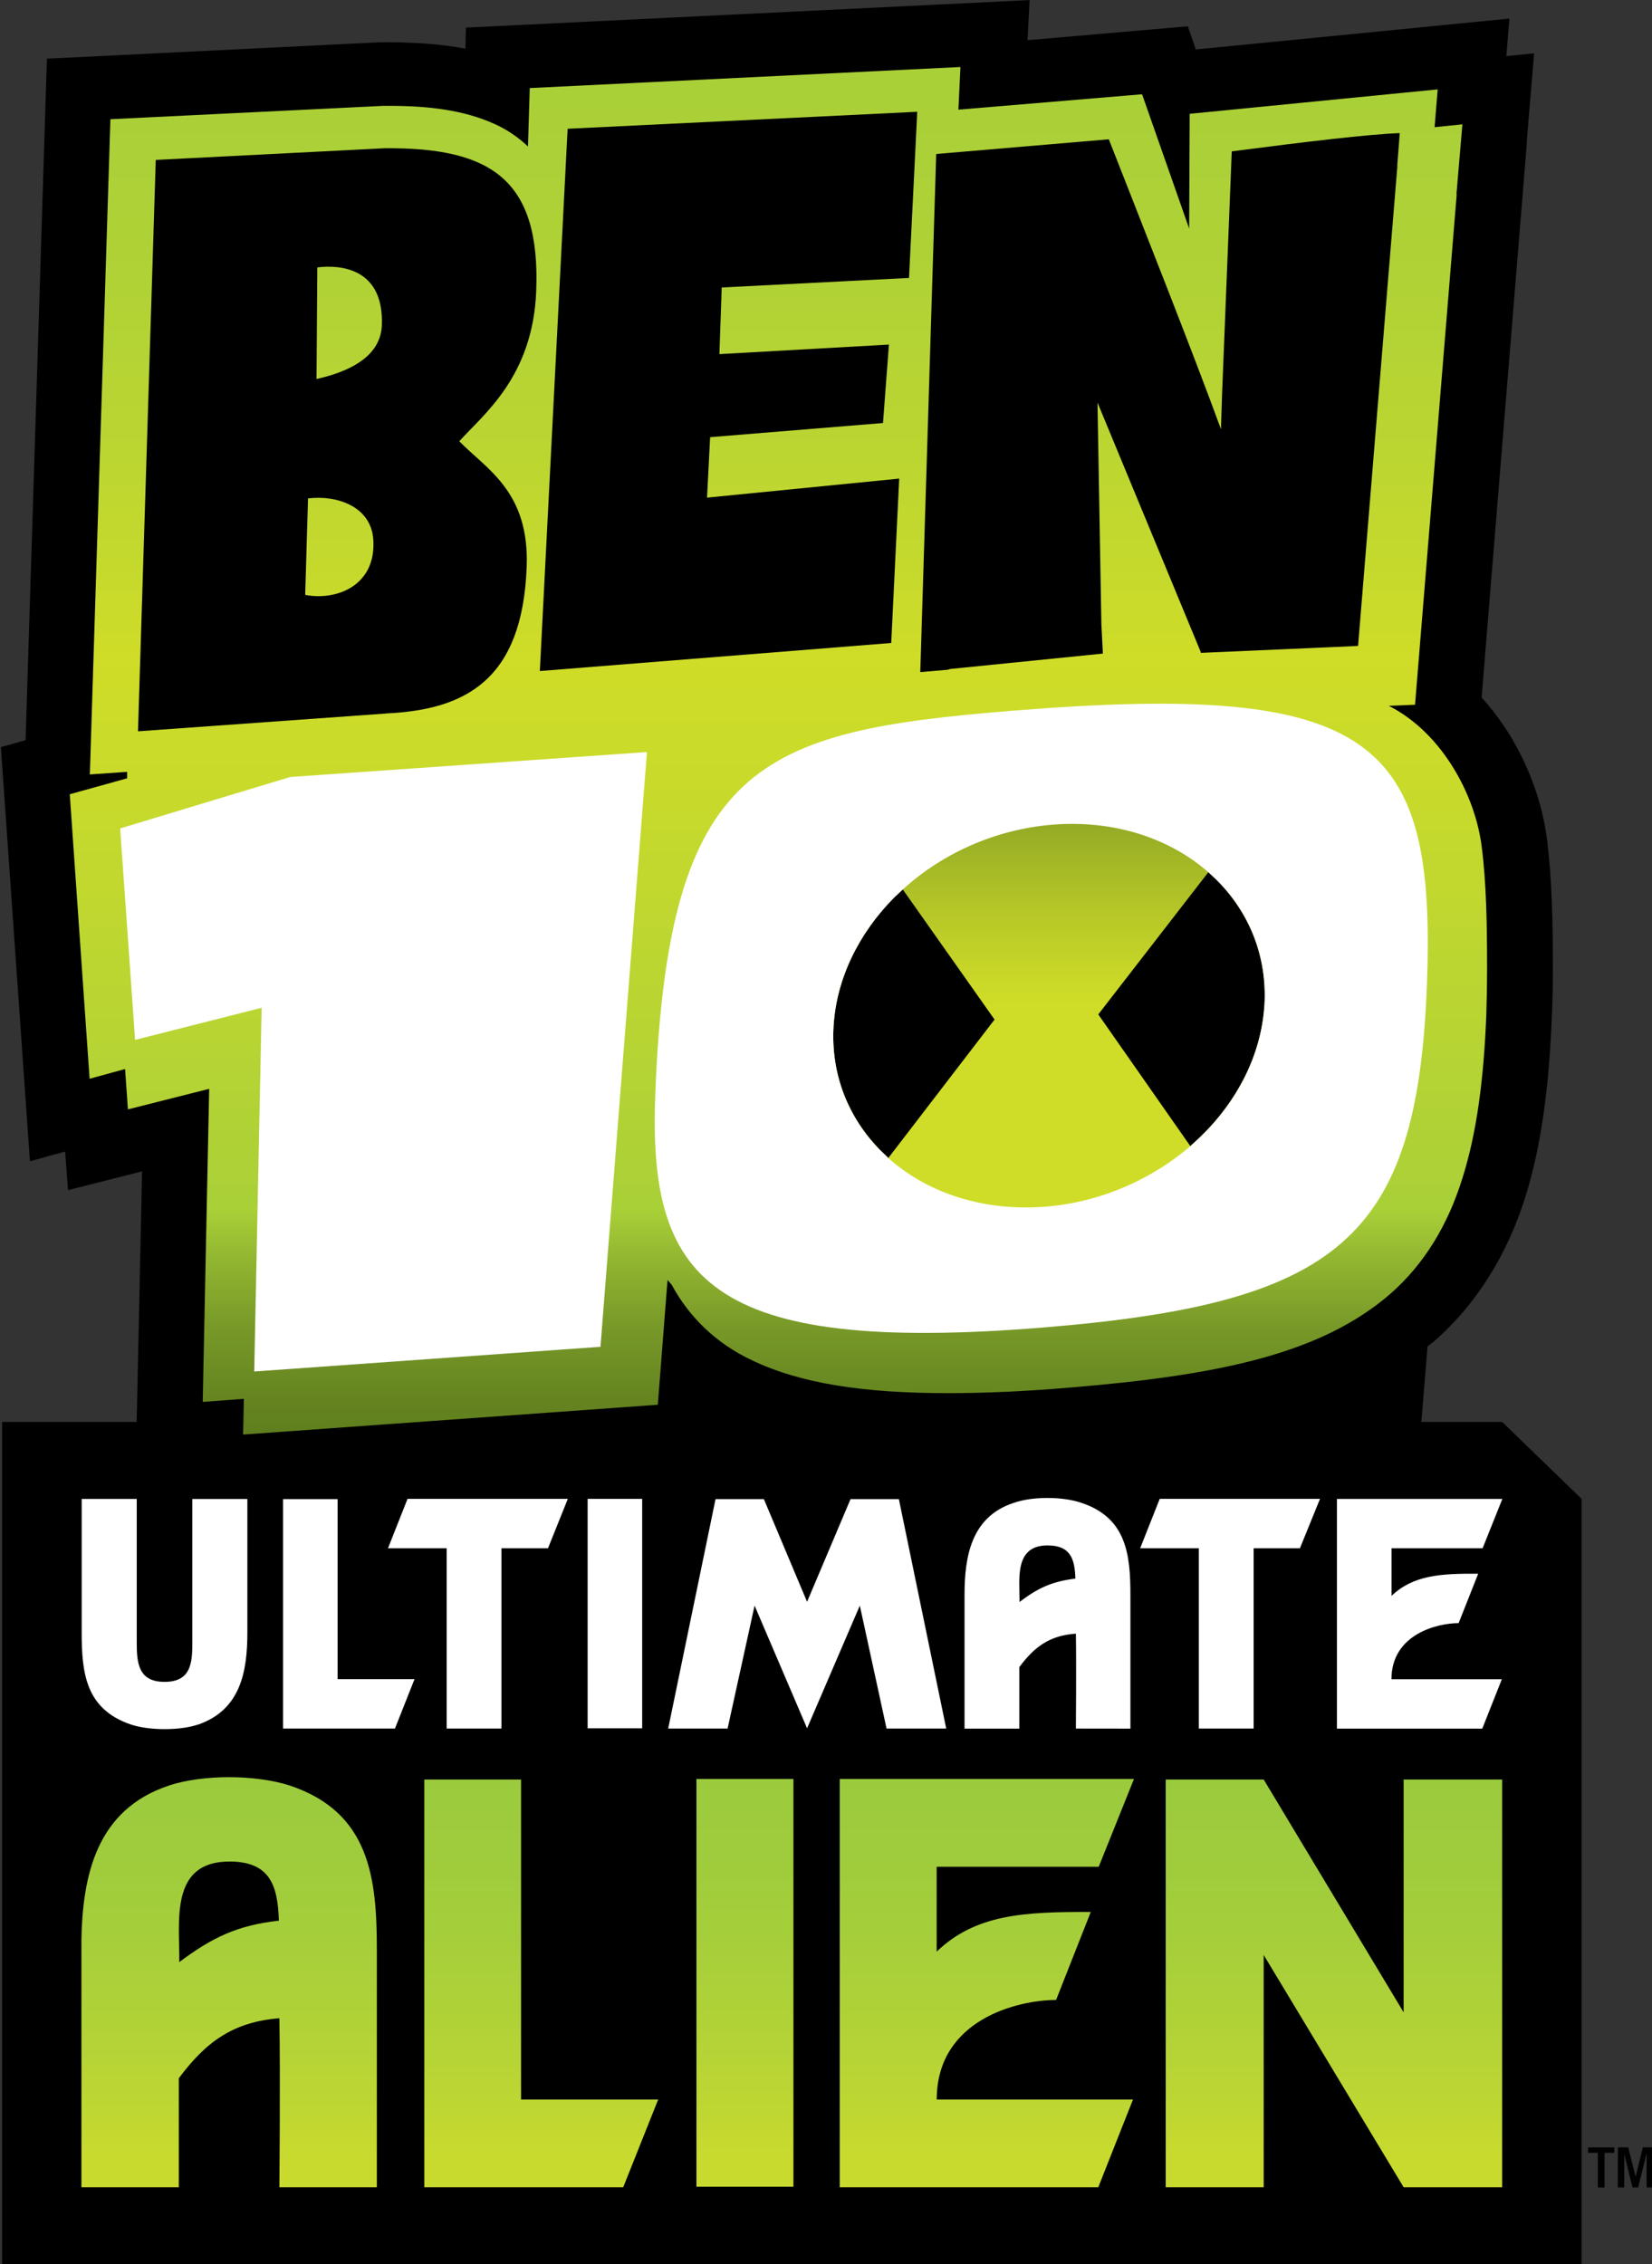 <?xml version="1.0" encoding="UTF-8" standalone="no"?>
<!-- Created with Inkscape (http://www.inkscape.org/) -->

<svg
   xmlns:dc="http://purl.org/dc/elements/1.1/"
   xmlns:cc="http://creativecommons.org/ns#"
   xmlns:rdf="http://www.w3.org/1999/02/22-rdf-syntax-ns#"
   xmlns:svg="http://www.w3.org/2000/svg"
   xmlns="http://www.w3.org/2000/svg"
   version="1.1"
   width="300"
   height="411.175"
   id="svg28881">
  <rect width="100%" height="100%" fill="#333333" stroke="none"/>
  <defs
     id="defs28883">
    <clipPath
       id="clip1">
      <path
         d="m 596.398,93.105 33.52,0 0,-38.984 -33.52,0 z"
         id="path1553" />
    </clipPath>
    <clipPath
       id="clip2">
      <path
         d="m 608.785,59.086 -0.027,0.887 c -0.148,-0.141 -0.32,-0.258 -0.512,-0.344 -0.461,-0.207 -0.988,-0.273 -1.594,-0.273 -0.027,0 -0.055,0 -0.082,0 l -0.008,0 -4.145,0.203 -0.312,9.949 0.566,-0.039 0,0.098 -0.871,0.242 0.301,4.32 0.539,-0.148 0.043,0.613 1.234,-0.312 -0.098,4.754 0.625,-0.047 -0.012,0.543 6.297,-0.453 0.035,-0.441 0.113,-1.453 c 0.019,0.023 0.043,0.047 0.062,0.07 0.262,0.484 0.664,0.887 1.219,1.148 0.742,0.355 1.699,0.5 2.98,0.5 0.555,0 1.172,-0.027 1.863,-0.086 2.273,-0.188 3.805,-0.516 4.852,-1.422 0.516,-0.453 0.871,-1.043 1.09,-1.742 0.223,-0.699 0.328,-1.516 0.367,-2.488 0.008,-0.246 0.012,-0.48 0.012,-0.703 0,-0.691 -0.012,-1.316 -0.082,-1.859 -0.098,-0.781 -0.598,-1.723 -1.41,-2.137 l 0.398,-0.016 0.633,-7.754 -0.004,0 0.09,-1.059 -0.422,0.043 0.047,-0.574 -3.766,0.371 -0.008,1.742 -0.715,-2.039 -2.789,0.234 0.031,-0.648 z"
         id="path1556" />
    </clipPath>
    <linearGradient
       x1="0.053"
       y1="0"
       x2="0.763"
       y2="0"
       id="linear0"
       gradientUnits="userSpaceOnUse"
       gradientTransform="matrix(0,29.245,-30.162,0,612.563,57.224)">
      <stop
         id="stop1559"
         style="stop-color:#aad037;stop-opacity:1"
         offset="0" />
      <stop
         id="stop1561"
         style="stop-color:#aad037;stop-opacity:1"
         offset="0.031" />
      <stop
         id="stop1563"
         style="stop-color:#abd037;stop-opacity:1"
         offset="0.047" />
      <stop
         id="stop1565"
         style="stop-color:#abd037;stop-opacity:1"
         offset="0.055" />
      <stop
         id="stop1567"
         style="stop-color:#acd037;stop-opacity:1"
         offset="0.062" />
      <stop
         id="stop1569"
         style="stop-color:#acd037;stop-opacity:1"
         offset="0.078" />
      <stop
         id="stop1571"
         style="stop-color:#acd037;stop-opacity:1"
         offset="0.086" />
      <stop
         id="stop1573"
         style="stop-color:#add136;stop-opacity:1"
         offset="0.094" />
      <stop
         id="stop1575"
         style="stop-color:#add136;stop-opacity:1"
         offset="0.109" />
      <stop
         id="stop1577"
         style="stop-color:#aed136;stop-opacity:1"
         offset="0.125" />
      <stop
         id="stop1579"
         style="stop-color:#afd136;stop-opacity:1"
         offset="0.141" />
      <stop
         id="stop1581"
         style="stop-color:#b0d236;stop-opacity:1"
         offset="0.156" />
      <stop
         id="stop1583"
         style="stop-color:#b1d235;stop-opacity:1"
         offset="0.172" />
      <stop
         id="stop1585"
         style="stop-color:#b2d235;stop-opacity:1"
         offset="0.18" />
      <stop
         id="stop1587"
         style="stop-color:#b3d335;stop-opacity:1"
         offset="0.188" />
      <stop
         id="stop1589"
         style="stop-color:#b3d335;stop-opacity:1"
         offset="0.195" />
      <stop
         id="stop1591"
         style="stop-color:#b4d334;stop-opacity:1"
         offset="0.203" />
      <stop
         id="stop1593"
         style="stop-color:#b5d334;stop-opacity:1"
         offset="0.219" />
      <stop
         id="stop1595"
         style="stop-color:#b6d433;stop-opacity:1"
         offset="0.227" />
      <stop
         id="stop1597"
         style="stop-color:#b7d433;stop-opacity:1"
         offset="0.234" />
      <stop
         id="stop1599"
         style="stop-color:#b8d433;stop-opacity:1"
         offset="0.25" />
      <stop
         id="stop1601"
         style="stop-color:#b9d532;stop-opacity:1"
         offset="0.258" />
      <stop
         id="stop1603"
         style="stop-color:#bad532;stop-opacity:1"
         offset="0.266" />
      <stop
         id="stop1605"
         style="stop-color:#bad532;stop-opacity:1"
         offset="0.273" />
      <stop
         id="stop1607"
         style="stop-color:#bbd631;stop-opacity:1"
         offset="0.281" />
      <stop
         id="stop1609"
         style="stop-color:#bcd631;stop-opacity:1"
         offset="0.289" />
      <stop
         id="stop1611"
         style="stop-color:#bdd630;stop-opacity:1"
         offset="0.297" />
      <stop
         id="stop1613"
         style="stop-color:#bed730;stop-opacity:1"
         offset="0.305" />
      <stop
         id="stop1615"
         style="stop-color:#bfd730;stop-opacity:1"
         offset="0.312" />
      <stop
         id="stop1617"
         style="stop-color:#c0d72f;stop-opacity:1"
         offset="0.32" />
      <stop
         id="stop1619"
         style="stop-color:#c1d82f;stop-opacity:1"
         offset="0.328" />
      <stop
         id="stop1621"
         style="stop-color:#c2d82e;stop-opacity:1"
         offset="0.336" />
      <stop
         id="stop1623"
         style="stop-color:#c3d82e;stop-opacity:1"
         offset="0.344" />
      <stop
         id="stop1625"
         style="stop-color:#c4d92e;stop-opacity:1"
         offset="0.352" />
      <stop
         id="stop1627"
         style="stop-color:#c4d92e;stop-opacity:1"
         offset="0.359" />
      <stop
         id="stop1629"
         style="stop-color:#c5d92d;stop-opacity:1"
         offset="0.367" />
      <stop
         id="stop1631"
         style="stop-color:#c6d92d;stop-opacity:1"
         offset="0.375" />
      <stop
         id="stop1633"
         style="stop-color:#c7da2c;stop-opacity:1"
         offset="0.383" />
      <stop
         id="stop1635"
         style="stop-color:#c9da2c;stop-opacity:1"
         offset="0.387" />
      <stop
         id="stop1637"
         style="stop-color:#cadb2b;stop-opacity:1"
         offset="0.391" />
      <stop
         id="stop1639"
         style="stop-color:#cadb2b;stop-opacity:1"
         offset="0.398" />
      <stop
         id="stop1641"
         style="stop-color:#cadb2a;stop-opacity:1"
         offset="0.406" />
      <stop
         id="stop1643"
         style="stop-color:#cbdb2a;stop-opacity:1"
         offset="0.414" />
      <stop
         id="stop1645"
         style="stop-color:#cddc29;stop-opacity:1"
         offset="0.418" />
      <stop
         id="stop1647"
         style="stop-color:#cddc28;stop-opacity:1"
         offset="0.422" />
      <stop
         id="stop1649"
         style="stop-color:#cedc28;stop-opacity:1"
         offset="0.426" />
      <stop
         id="stop1651"
         style="stop-color:#cfdd28;stop-opacity:1"
         offset="0.43" />
      <stop
         id="stop1653"
         style="stop-color:#cfdd28;stop-opacity:1"
         offset="0.438" />
      <stop
         id="stop1655"
         style="stop-color:#cedc28;stop-opacity:1"
         offset="0.441" />
      <stop
         id="stop1657"
         style="stop-color:#cedc28;stop-opacity:1"
         offset="0.445" />
      <stop
         id="stop1659"
         style="stop-color:#cedc28;stop-opacity:1"
         offset="0.453" />
      <stop
         id="stop1661"
         style="stop-color:#cddc29;stop-opacity:1"
         offset="0.461" />
      <stop
         id="stop1663"
         style="stop-color:#cddc29;stop-opacity:1"
         offset="0.469" />
      <stop
         id="stop1665"
         style="stop-color:#ccdc29;stop-opacity:1"
         offset="0.477" />
      <stop
         id="stop1667"
         style="stop-color:#cbdb2a;stop-opacity:1"
         offset="0.48" />
      <stop
         id="stop1669"
         style="stop-color:#cbdb2a;stop-opacity:1"
         offset="0.484" />
      <stop
         id="stop1671"
         style="stop-color:#cadb2a;stop-opacity:1"
         offset="0.5" />
      <stop
         id="stop1673"
         style="stop-color:#cadb2b;stop-opacity:1"
         offset="0.508" />
      <stop
         id="stop1675"
         style="stop-color:#c9da2b;stop-opacity:1"
         offset="0.512" />
      <stop
         id="stop1677"
         style="stop-color:#c9da2b;stop-opacity:1"
         offset="0.516" />
      <stop
         id="stop1679"
         style="stop-color:#c9da2b;stop-opacity:1"
         offset="0.523" />
      <stop
         id="stop1681"
         style="stop-color:#c8da2c;stop-opacity:1"
         offset="0.527" />
      <stop
         id="stop1683"
         style="stop-color:#c7da2c;stop-opacity:1"
         offset="0.531" />
      <stop
         id="stop1685"
         style="stop-color:#c7da2c;stop-opacity:1"
         offset="0.539" />
      <stop
         id="stop1687"
         style="stop-color:#c6d92c;stop-opacity:1"
         offset="0.543" />
      <stop
         id="stop1689"
         style="stop-color:#c6d92d;stop-opacity:1"
         offset="0.547" />
      <stop
         id="stop1691"
         style="stop-color:#c6d92d;stop-opacity:1"
         offset="0.555" />
      <stop
         id="stop1693"
         style="stop-color:#c5d92d;stop-opacity:1"
         offset="0.559" />
      <stop
         id="stop1695"
         style="stop-color:#c4d92e;stop-opacity:1"
         offset="0.562" />
      <stop
         id="stop1697"
         style="stop-color:#c4d92e;stop-opacity:1"
         offset="0.57" />
      <stop
         id="stop1699"
         style="stop-color:#c3d82e;stop-opacity:1"
         offset="0.574" />
      <stop
         id="stop1701"
         style="stop-color:#c3d82e;stop-opacity:1"
         offset="0.578" />
      <stop
         id="stop1703"
         style="stop-color:#c2d82e;stop-opacity:1"
         offset="0.586" />
      <stop
         id="stop1705"
         style="stop-color:#c2d82e;stop-opacity:1"
         offset="0.594" />
      <stop
         id="stop1707"
         style="stop-color:#c1d82f;stop-opacity:1"
         offset="0.602" />
      <stop
         id="stop1709"
         style="stop-color:#c0d72f;stop-opacity:1"
         offset="0.609" />
      <stop
         id="stop1711"
         style="stop-color:#bfd72f;stop-opacity:1"
         offset="0.613" />
      <stop
         id="stop1713"
         style="stop-color:#bfd730;stop-opacity:1"
         offset="0.617" />
      <stop
         id="stop1715"
         style="stop-color:#bfd730;stop-opacity:1"
         offset="0.625" />
      <stop
         id="stop1717"
         style="stop-color:#bed730;stop-opacity:1"
         offset="0.629" />
      <stop
         id="stop1719"
         style="stop-color:#bdd630;stop-opacity:1"
         offset="0.633" />
      <stop
         id="stop1721"
         style="stop-color:#bdd630;stop-opacity:1"
         offset="0.641" />
      <stop
         id="stop1723"
         style="stop-color:#bcd630;stop-opacity:1"
         offset="0.645" />
      <stop
         id="stop1725"
         style="stop-color:#bcd631;stop-opacity:1"
         offset="0.648" />
      <stop
         id="stop1727"
         style="stop-color:#bbd631;stop-opacity:1"
         offset="0.656" />
      <stop
         id="stop1729"
         style="stop-color:#bbd631;stop-opacity:1"
         offset="0.664" />
      <stop
         id="stop1731"
         style="stop-color:#bad532;stop-opacity:1"
         offset="0.672" />
      <stop
         id="stop1733"
         style="stop-color:#bad532;stop-opacity:1"
         offset="0.68" />
      <stop
         id="stop1735"
         style="stop-color:#b9d532;stop-opacity:1"
         offset="0.684" />
      <stop
         id="stop1737"
         style="stop-color:#b9d532;stop-opacity:1"
         offset="0.688" />
      <stop
         id="stop1739"
         style="stop-color:#b8d433;stop-opacity:1"
         offset="0.695" />
      <stop
         id="stop1741"
         style="stop-color:#b8d433;stop-opacity:1"
         offset="0.703" />
      <stop
         id="stop1743"
         style="stop-color:#b7d433;stop-opacity:1"
         offset="0.707" />
      <stop
         id="stop1745"
         style="stop-color:#b6d433;stop-opacity:1"
         offset="0.711" />
      <stop
         id="stop1747"
         style="stop-color:#b6d433;stop-opacity:1"
         offset="0.719" />
      <stop
         id="stop1749"
         style="stop-color:#b5d334;stop-opacity:1"
         offset="0.723" />
      <stop
         id="stop1751"
         style="stop-color:#b5d334;stop-opacity:1"
         offset="0.727" />
      <stop
         id="stop1753"
         style="stop-color:#b4d334;stop-opacity:1"
         offset="0.734" />
      <stop
         id="stop1755"
         style="stop-color:#b4d334;stop-opacity:1"
         offset="0.742" />
      <stop
         id="stop1757"
         style="stop-color:#b2d235;stop-opacity:1"
         offset="0.746" />
      <stop
         id="stop1759"
         style="stop-color:#b2d235;stop-opacity:1"
         offset="0.75" />
      <stop
         id="stop1761"
         style="stop-color:#b1d235;stop-opacity:1"
         offset="0.758" />
      <stop
         id="stop1763"
         style="stop-color:#b1d235;stop-opacity:1"
         offset="0.766" />
      <stop
         id="stop1765"
         style="stop-color:#b0d236;stop-opacity:1"
         offset="0.77" />
      <stop
         id="stop1767"
         style="stop-color:#afd136;stop-opacity:1"
         offset="0.773" />
      <stop
         id="stop1769"
         style="stop-color:#afd136;stop-opacity:1"
         offset="0.781" />
      <stop
         id="stop1771"
         style="stop-color:#aed136;stop-opacity:1"
         offset="0.785" />
      <stop
         id="stop1773"
         style="stop-color:#aed136;stop-opacity:1"
         offset="0.789" />
      <stop
         id="stop1775"
         style="stop-color:#add136;stop-opacity:1"
         offset="0.797" />
      <stop
         id="stop1777"
         style="stop-color:#add136;stop-opacity:1"
         offset="0.805" />
      <stop
         id="stop1779"
         style="stop-color:#acd037;stop-opacity:1"
         offset="0.809" />
      <stop
         id="stop1781"
         style="stop-color:#abd037;stop-opacity:1"
         offset="0.812" />
      <stop
         id="stop1783"
         style="stop-color:#aad037;stop-opacity:1"
         offset="0.82" />
      <stop
         id="stop1785"
         style="stop-color:#aad037;stop-opacity:1"
         offset="0.828" />
      <stop
         id="stop1787"
         style="stop-color:#a7cd37;stop-opacity:1"
         offset="0.832" />
      <stop
         id="stop1789"
         style="stop-color:#a5ca36;stop-opacity:1"
         offset="0.836" />
      <stop
         id="stop1791"
         style="stop-color:#a2c735;stop-opacity:1"
         offset="0.84" />
      <stop
         id="stop1793"
         style="stop-color:#9fc434;stop-opacity:1"
         offset="0.844" />
      <stop
         id="stop1795"
         style="stop-color:#9cc134;stop-opacity:1"
         offset="0.848" />
      <stop
         id="stop1797"
         style="stop-color:#99be33;stop-opacity:1"
         offset="0.852" />
      <stop
         id="stop1799"
         style="stop-color:#97bb32;stop-opacity:1"
         offset="0.855" />
      <stop
         id="stop1801"
         style="stop-color:#95b831;stop-opacity:1"
         offset="0.859" />
      <stop
         id="stop1803"
         style="stop-color:#93b631;stop-opacity:1"
         offset="0.863" />
      <stop
         id="stop1805"
         style="stop-color:#90b330;stop-opacity:1"
         offset="0.867" />
      <stop
         id="stop1807"
         style="stop-color:#8eb12f;stop-opacity:1"
         offset="0.871" />
      <stop
         id="stop1809"
         style="stop-color:#8caf2f;stop-opacity:1"
         offset="0.875" />
      <stop
         id="stop1811"
         style="stop-color:#8aac2e;stop-opacity:1"
         offset="0.879" />
      <stop
         id="stop1813"
         style="stop-color:#88aa2d;stop-opacity:1"
         offset="0.883" />
      <stop
         id="stop1815"
         style="stop-color:#85a82c;stop-opacity:1"
         offset="0.887" />
      <stop
         id="stop1817"
         style="stop-color:#83a62c;stop-opacity:1"
         offset="0.891" />
      <stop
         id="stop1819"
         style="stop-color:#81a32b;stop-opacity:1"
         offset="0.895" />
      <stop
         id="stop1821"
         style="stop-color:#7fa12b;stop-opacity:1"
         offset="0.898" />
      <stop
         id="stop1823"
         style="stop-color:#7d9f2a;stop-opacity:1"
         offset="0.902" />
      <stop
         id="stop1825"
         style="stop-color:#7b9c29;stop-opacity:1"
         offset="0.906" />
      <stop
         id="stop1827"
         style="stop-color:#799a28;stop-opacity:1"
         offset="0.91" />
      <stop
         id="stop1829"
         style="stop-color:#779828;stop-opacity:1"
         offset="0.914" />
      <stop
         id="stop1831"
         style="stop-color:#769727;stop-opacity:1"
         offset="0.918" />
      <stop
         id="stop1833"
         style="stop-color:#749527;stop-opacity:1"
         offset="0.922" />
      <stop
         id="stop1835"
         style="stop-color:#739326;stop-opacity:1"
         offset="0.926" />
      <stop
         id="stop1837"
         style="stop-color:#719226;stop-opacity:1"
         offset="0.93" />
      <stop
         id="stop1839"
         style="stop-color:#709025;stop-opacity:1"
         offset="0.934" />
      <stop
         id="stop1841"
         style="stop-color:#6f8f25;stop-opacity:1"
         offset="0.938" />
      <stop
         id="stop1843"
         style="stop-color:#6d8d24;stop-opacity:1"
         offset="0.941" />
      <stop
         id="stop1845"
         style="stop-color:#6b8b23;stop-opacity:1"
         offset="0.945" />
      <stop
         id="stop1847"
         style="stop-color:#6a8a23;stop-opacity:1"
         offset="0.949" />
      <stop
         id="stop1849"
         style="stop-color:#688822;stop-opacity:1"
         offset="0.953" />
      <stop
         id="stop1851"
         style="stop-color:#678721;stop-opacity:1"
         offset="0.957" />
      <stop
         id="stop1853"
         style="stop-color:#668521;stop-opacity:1"
         offset="0.961" />
      <stop
         id="stop1855"
         style="stop-color:#658420;stop-opacity:1"
         offset="0.965" />
      <stop
         id="stop1857"
         style="stop-color:#648320;stop-opacity:1"
         offset="0.969" />
      <stop
         id="stop1859"
         style="stop-color:#63821f;stop-opacity:1"
         offset="0.973" />
      <stop
         id="stop1861"
         style="stop-color:#62811f;stop-opacity:1"
         offset="0.977" />
      <stop
         id="stop1863"
         style="stop-color:#61801e;stop-opacity:1"
         offset="0.98" />
      <stop
         id="stop1865"
         style="stop-color:#607f1e;stop-opacity:1"
         offset="0.984" />
      <stop
         id="stop1867"
         style="stop-color:#5f7e1e;stop-opacity:1"
         offset="0.988" />
      <stop
         id="stop1869"
         style="stop-color:#5e7c1e;stop-opacity:1"
         offset="0.992" />
      <stop
         id="stop1871"
         style="stop-color:#5d7b1d;stop-opacity:1"
         offset="0.996" />
      <stop
         id="stop1873"
         style="stop-color:#5c7a1c;stop-opacity:1"
         offset="1" />
    </linearGradient>
    <clipPath
       id="clip3">
      <path
         d="m 596.398,93.105 33.52,0 0,-38.984 -33.52,0 z"
         id="path1876" />
    </clipPath>
    <clipPath
       id="clip4">
      <path
         d="m 612.832,73.07 c 0,2.023 1.691,3.664 3.781,3.664 2.086,0 3.781,-1.641 3.781,-3.664 0,-2.023 -1.695,-3.664 -3.781,-3.664 -2.09,0 -3.781,1.641 -3.781,3.664"
         id="path1879" />
    </clipPath>
    <linearGradient
       x1="0.168"
       y1="0"
       x2="0.827"
       y2="0"
       id="linear1"
       gradientUnits="userSpaceOnUse"
       gradientTransform="matrix(-0.063,-11.179,11.529,-0.061,616.645,78.628)">
      <stop
         id="stop1882"
         style="stop-color:#cfdd28;stop-opacity:1"
         offset="0" />
      <stop
         id="stop1884"
         style="stop-color:#cfdd28;stop-opacity:1"
         offset="0.5" />
      <stop
         id="stop1886"
         style="stop-color:#cfdd28;stop-opacity:1"
         offset="0.508" />
      <stop
         id="stop1888"
         style="stop-color:#cedc27;stop-opacity:1"
         offset="0.512" />
      <stop
         id="stop1890"
         style="stop-color:#cedb27;stop-opacity:1"
         offset="0.516" />
      <stop
         id="stop1892"
         style="stop-color:#cedb27;stop-opacity:1"
         offset="0.531" />
      <stop
         id="stop1894"
         style="stop-color:#ccda28;stop-opacity:1"
         offset="0.535" />
      <stop
         id="stop1896"
         style="stop-color:#cbd928;stop-opacity:1"
         offset="0.539" />
      <stop
         id="stop1898"
         style="stop-color:#cbd928;stop-opacity:1"
         offset="0.547" />
      <stop
         id="stop1900"
         style="stop-color:#cad827;stop-opacity:1"
         offset="0.555" />
      <stop
         id="stop1902"
         style="stop-color:#c9d727;stop-opacity:1"
         offset="0.562" />
      <stop
         id="stop1904"
         style="stop-color:#c8d727;stop-opacity:1"
         offset="0.566" />
      <stop
         id="stop1906"
         style="stop-color:#c8d627;stop-opacity:1"
         offset="0.57" />
      <stop
         id="stop1908"
         style="stop-color:#c7d527;stop-opacity:1"
         offset="0.574" />
      <stop
         id="stop1910"
         style="stop-color:#c6d527;stop-opacity:1"
         offset="0.578" />
      <stop
         id="stop1912"
         style="stop-color:#c6d527;stop-opacity:1"
         offset="0.586" />
      <stop
         id="stop1914"
         style="stop-color:#c5d427;stop-opacity:1"
         offset="0.59" />
      <stop
         id="stop1916"
         style="stop-color:#c5d327;stop-opacity:1"
         offset="0.594" />
      <stop
         id="stop1918"
         style="stop-color:#c4d328;stop-opacity:1"
         offset="0.598" />
      <stop
         id="stop1920"
         style="stop-color:#c3d228;stop-opacity:1"
         offset="0.602" />
      <stop
         id="stop1922"
         style="stop-color:#c3d228;stop-opacity:1"
         offset="0.609" />
      <stop
         id="stop1924"
         style="stop-color:#c2d227;stop-opacity:1"
         offset="0.613" />
      <stop
         id="stop1926"
         style="stop-color:#c2d127;stop-opacity:1"
         offset="0.617" />
      <stop
         id="stop1928"
         style="stop-color:#c1d128;stop-opacity:1"
         offset="0.621" />
      <stop
         id="stop1930"
         style="stop-color:#c0d028;stop-opacity:1"
         offset="0.625" />
      <stop
         id="stop1932"
         style="stop-color:#c0d028;stop-opacity:1"
         offset="0.633" />
      <stop
         id="stop1934"
         style="stop-color:#bfcf27;stop-opacity:1"
         offset="0.641" />
      <stop
         id="stop1936"
         style="stop-color:#bece28;stop-opacity:1"
         offset="0.645" />
      <stop
         id="stop1938"
         style="stop-color:#bdcd28;stop-opacity:1"
         offset="0.648" />
      <stop
         id="stop1940"
         style="stop-color:#bdcd28;stop-opacity:1"
         offset="0.656" />
      <stop
         id="stop1942"
         style="stop-color:#bccc27;stop-opacity:1"
         offset="0.66" />
      <stop
         id="stop1944"
         style="stop-color:#bbcb27;stop-opacity:1"
         offset="0.664" />
      <stop
         id="stop1946"
         style="stop-color:#bacb27;stop-opacity:1"
         offset="0.668" />
      <stop
         id="stop1948"
         style="stop-color:#b9ca27;stop-opacity:1"
         offset="0.672" />
      <stop
         id="stop1950"
         style="stop-color:#b9ca27;stop-opacity:1"
         offset="0.676" />
      <stop
         id="stop1952"
         style="stop-color:#b8c928;stop-opacity:1"
         offset="0.68" />
      <stop
         id="stop1954"
         style="stop-color:#b7c828;stop-opacity:1"
         offset="0.684" />
      <stop
         id="stop1956"
         style="stop-color:#b7c828;stop-opacity:1"
         offset="0.688" />
      <stop
         id="stop1958"
         style="stop-color:#b6c727;stop-opacity:1"
         offset="0.695" />
      <stop
         id="stop1960"
         style="stop-color:#b6c727;stop-opacity:1"
         offset="0.699" />
      <stop
         id="stop1962"
         style="stop-color:#b5c627;stop-opacity:1"
         offset="0.703" />
      <stop
         id="stop1964"
         style="stop-color:#b4c527;stop-opacity:1"
         offset="0.707" />
      <stop
         id="stop1966"
         style="stop-color:#b4c527;stop-opacity:1"
         offset="0.711" />
      <stop
         id="stop1968"
         style="stop-color:#b3c527;stop-opacity:1"
         offset="0.715" />
      <stop
         id="stop1970"
         style="stop-color:#b2c427;stop-opacity:1"
         offset="0.719" />
      <stop
         id="stop1972"
         style="stop-color:#b2c427;stop-opacity:1"
         offset="0.723" />
      <stop
         id="stop1974"
         style="stop-color:#b1c327;stop-opacity:1"
         offset="0.727" />
      <stop
         id="stop1976"
         style="stop-color:#b0c227;stop-opacity:1"
         offset="0.73" />
      <stop
         id="stop1978"
         style="stop-color:#b0c227;stop-opacity:1"
         offset="0.734" />
      <stop
         id="stop1980"
         style="stop-color:#afc127;stop-opacity:1"
         offset="0.738" />
      <stop
         id="stop1982"
         style="stop-color:#aec027;stop-opacity:1"
         offset="0.742" />
      <stop
         id="stop1984"
         style="stop-color:#aec027;stop-opacity:1"
         offset="0.746" />
      <stop
         id="stop1986"
         style="stop-color:#adc027;stop-opacity:1"
         offset="0.75" />
      <stop
         id="stop1988"
         style="stop-color:#acbf27;stop-opacity:1"
         offset="0.754" />
      <stop
         id="stop1990"
         style="stop-color:#acbf27;stop-opacity:1"
         offset="0.758" />
      <stop
         id="stop1992"
         style="stop-color:#abbe27;stop-opacity:1"
         offset="0.762" />
      <stop
         id="stop1994"
         style="stop-color:#aabd27;stop-opacity:1"
         offset="0.766" />
      <stop
         id="stop1996"
         style="stop-color:#a9bc27;stop-opacity:1"
         offset="0.77" />
      <stop
         id="stop1998"
         style="stop-color:#a8bc27;stop-opacity:1"
         offset="0.773" />
      <stop
         id="stop2000"
         style="stop-color:#a8bb27;stop-opacity:1"
         offset="0.777" />
      <stop
         id="stop2002"
         style="stop-color:#a7bb27;stop-opacity:1"
         offset="0.781" />
      <stop
         id="stop2004"
         style="stop-color:#a7ba27;stop-opacity:1"
         offset="0.785" />
      <stop
         id="stop2006"
         style="stop-color:#a6ba26;stop-opacity:1"
         offset="0.789" />
      <stop
         id="stop2008"
         style="stop-color:#a6b926;stop-opacity:1"
         offset="0.793" />
      <stop
         id="stop2010"
         style="stop-color:#a5b826;stop-opacity:1"
         offset="0.797" />
      <stop
         id="stop2012"
         style="stop-color:#a4b826;stop-opacity:1"
         offset="0.801" />
      <stop
         id="stop2014"
         style="stop-color:#a3b726;stop-opacity:1"
         offset="0.805" />
      <stop
         id="stop2016"
         style="stop-color:#a2b626;stop-opacity:1"
         offset="0.809" />
      <stop
         id="stop2018"
         style="stop-color:#a2b626;stop-opacity:1"
         offset="0.812" />
      <stop
         id="stop2020"
         style="stop-color:#a1b526;stop-opacity:1"
         offset="0.816" />
      <stop
         id="stop2022"
         style="stop-color:#a0b426;stop-opacity:1"
         offset="0.82" />
      <stop
         id="stop2024"
         style="stop-color:#9fb426;stop-opacity:1"
         offset="0.824" />
      <stop
         id="stop2026"
         style="stop-color:#9eb326;stop-opacity:1"
         offset="0.828" />
      <stop
         id="stop2028"
         style="stop-color:#9eb326;stop-opacity:1"
         offset="0.832" />
      <stop
         id="stop2030"
         style="stop-color:#9db225;stop-opacity:1"
         offset="0.836" />
      <stop
         id="stop2032"
         style="stop-color:#9cb125;stop-opacity:1"
         offset="0.84" />
      <stop
         id="stop2034"
         style="stop-color:#9cb125;stop-opacity:1"
         offset="0.844" />
      <stop
         id="stop2036"
         style="stop-color:#9bb025;stop-opacity:1"
         offset="0.848" />
      <stop
         id="stop2038"
         style="stop-color:#9aaf25;stop-opacity:1"
         offset="0.852" />
      <stop
         id="stop2040"
         style="stop-color:#9aaf25;stop-opacity:1"
         offset="0.855" />
      <stop
         id="stop2042"
         style="stop-color:#99ae25;stop-opacity:1"
         offset="0.859" />
      <stop
         id="stop2044"
         style="stop-color:#98ad25;stop-opacity:1"
         offset="0.863" />
      <stop
         id="stop2046"
         style="stop-color:#98ad25;stop-opacity:1"
         offset="0.867" />
      <stop
         id="stop2048"
         style="stop-color:#97ac25;stop-opacity:1"
         offset="0.871" />
      <stop
         id="stop2050"
         style="stop-color:#96ab25;stop-opacity:1"
         offset="0.875" />
      <stop
         id="stop2052"
         style="stop-color:#95ab25;stop-opacity:1"
         offset="0.879" />
      <stop
         id="stop2054"
         style="stop-color:#95aa25;stop-opacity:1"
         offset="0.883" />
      <stop
         id="stop2056"
         style="stop-color:#94a924;stop-opacity:1"
         offset="0.887" />
      <stop
         id="stop2058"
         style="stop-color:#94a924;stop-opacity:1"
         offset="0.891" />
      <stop
         id="stop2060"
         style="stop-color:#93a824;stop-opacity:1"
         offset="0.895" />
      <stop
         id="stop2062"
         style="stop-color:#92a824;stop-opacity:1"
         offset="0.898" />
      <stop
         id="stop2064"
         style="stop-color:#91a724;stop-opacity:1"
         offset="0.902" />
      <stop
         id="stop2066"
         style="stop-color:#90a624;stop-opacity:1"
         offset="0.906" />
      <stop
         id="stop2068"
         style="stop-color:#8fa624;stop-opacity:1"
         offset="0.91" />
      <stop
         id="stop2070"
         style="stop-color:#8ea524;stop-opacity:1"
         offset="0.914" />
      <stop
         id="stop2072"
         style="stop-color:#8da424;stop-opacity:1"
         offset="0.918" />
      <stop
         id="stop2074"
         style="stop-color:#8da324;stop-opacity:1"
         offset="0.922" />
      <stop
         id="stop2076"
         style="stop-color:#8ca224;stop-opacity:1"
         offset="0.926" />
      <stop
         id="stop2078"
         style="stop-color:#8ba224;stop-opacity:1"
         offset="0.93" />
      <stop
         id="stop2080"
         style="stop-color:#8ba123;stop-opacity:1"
         offset="0.934" />
      <stop
         id="stop2082"
         style="stop-color:#8aa123;stop-opacity:1"
         offset="0.938" />
      <stop
         id="stop2084"
         style="stop-color:#89a023;stop-opacity:1"
         offset="0.941" />
      <stop
         id="stop2086"
         style="stop-color:#89a023;stop-opacity:1"
         offset="0.945" />
      <stop
         id="stop2088"
         style="stop-color:#889f23;stop-opacity:1"
         offset="0.949" />
      <stop
         id="stop2090"
         style="stop-color:#879e23;stop-opacity:1"
         offset="0.953" />
      <stop
         id="stop2092"
         style="stop-color:#869d22;stop-opacity:1"
         offset="0.957" />
      <stop
         id="stop2094"
         style="stop-color:#859c22;stop-opacity:1"
         offset="0.961" />
      <stop
         id="stop2096"
         style="stop-color:#849c22;stop-opacity:1"
         offset="0.965" />
      <stop
         id="stop2098"
         style="stop-color:#839b22;stop-opacity:1"
         offset="0.969" />
      <stop
         id="stop2100"
         style="stop-color:#829a22;stop-opacity:1"
         offset="0.973" />
      <stop
         id="stop2102"
         style="stop-color:#829a22;stop-opacity:1"
         offset="0.977" />
      <stop
         id="stop2104"
         style="stop-color:#819922;stop-opacity:1"
         offset="0.98" />
      <stop
         id="stop2106"
         style="stop-color:#809822;stop-opacity:1"
         offset="0.984" />
      <stop
         id="stop2108"
         style="stop-color:#7f9722;stop-opacity:1"
         offset="0.988" />
      <stop
         id="stop2110"
         style="stop-color:#7e9621;stop-opacity:1"
         offset="0.992" />
      <stop
         id="stop2112"
         style="stop-color:#7d9621;stop-opacity:1"
         offset="0.996" />
      <stop
         id="stop2114"
         style="stop-color:#7c9521;stop-opacity:1"
         offset="1" />
    </linearGradient>
    <clipPath
       id="clip5">
      <path
         d="m 596.398,93.105 33.52,0 0,-38.984 -33.52,0 z"
         id="path2117" />
    </clipPath>
    <clipPath
       id="clip6">
      <path
         d="m 603.312,84.859 c -1.113,0.367 -1.32,1.375 -1.336,2.375 l 0,3.727 1.48,0 0,-1.656 c 0.406,-0.543 0.816,-0.855 1.527,-0.91 0.016,0.855 0,2.566 0,2.566 l 1.48,0 0,-3.602 c 0,-1.094 -0.105,-2.094 -1.328,-2.5 -0.258,-0.082 -0.59,-0.125 -0.918,-0.125 -0.328,0 -0.656,0.043 -0.906,0.125 m 0.914,1.156 c 0.621,0 0.734,0.371 0.75,0.898 -0.633,0.07 -1.016,0.258 -1.512,0.629 0.008,-0.613 -0.152,-1.527 0.762,-1.527"
         id="path2120" />
    </clipPath>
    <linearGradient
       x1="0.084"
       y1="0"
       x2="0.374"
       y2="0"
       id="linear2"
       gradientUnits="userSpaceOnUse"
       gradientTransform="matrix(0,21.518,-22.192,0,604.221,82.922)">
      <stop
         id="stop2123"
         style="stop-color:#9bcb3d;stop-opacity:1"
         offset="0" />
      <stop
         id="stop2125"
         style="stop-color:#9bcb3d;stop-opacity:1"
         offset="0.016" />
      <stop
         id="stop2127"
         style="stop-color:#9ccb3d;stop-opacity:1"
         offset="0.031" />
      <stop
         id="stop2129"
         style="stop-color:#9ccb3d;stop-opacity:1"
         offset="0.062" />
      <stop
         id="stop2131"
         style="stop-color:#9ccb3d;stop-opacity:1"
         offset="0.078" />
      <stop
         id="stop2133"
         style="stop-color:#9dcb3d;stop-opacity:1"
         offset="0.094" />
      <stop
         id="stop2135"
         style="stop-color:#9dcb3d;stop-opacity:1"
         offset="0.109" />
      <stop
         id="stop2137"
         style="stop-color:#9ecc3d;stop-opacity:1"
         offset="0.125" />
      <stop
         id="stop2139"
         style="stop-color:#9ecc3d;stop-opacity:1"
         offset="0.156" />
      <stop
         id="stop2141"
         style="stop-color:#9fcc3c;stop-opacity:1"
         offset="0.188" />
      <stop
         id="stop2143"
         style="stop-color:#a0cc3c;stop-opacity:1"
         offset="0.219" />
      <stop
         id="stop2145"
         style="stop-color:#a0cc3c;stop-opacity:1"
         offset="0.234" />
      <stop
         id="stop2147"
         style="stop-color:#a1cd3c;stop-opacity:1"
         offset="0.25" />
      <stop
         id="stop2149"
         style="stop-color:#a2cd3c;stop-opacity:1"
         offset="0.266" />
      <stop
         id="stop2151"
         style="stop-color:#a2cd3b;stop-opacity:1"
         offset="0.281" />
      <stop
         id="stop2153"
         style="stop-color:#a2cd3b;stop-opacity:1"
         offset="0.297" />
      <stop
         id="stop2155"
         style="stop-color:#a3cd3b;stop-opacity:1"
         offset="0.312" />
      <stop
         id="stop2157"
         style="stop-color:#a4ce3b;stop-opacity:1"
         offset="0.328" />
      <stop
         id="stop2159"
         style="stop-color:#a5ce3b;stop-opacity:1"
         offset="0.344" />
      <stop
         id="stop2161"
         style="stop-color:#a5ce3b;stop-opacity:1"
         offset="0.375" />
      <stop
         id="stop2163"
         style="stop-color:#a6ce3a;stop-opacity:1"
         offset="0.391" />
      <stop
         id="stop2165"
         style="stop-color:#a7cf3a;stop-opacity:1"
         offset="0.406" />
      <stop
         id="stop2167"
         style="stop-color:#a8cf3a;stop-opacity:1"
         offset="0.422" />
      <stop
         id="stop2169"
         style="stop-color:#a9cf3a;stop-opacity:1"
         offset="0.438" />
      <stop
         id="stop2171"
         style="stop-color:#a9cf3a;stop-opacity:1"
         offset="0.453" />
      <stop
         id="stop2173"
         style="stop-color:#aad039;stop-opacity:1"
         offset="0.469" />
      <stop
         id="stop2175"
         style="stop-color:#abd039;stop-opacity:1"
         offset="0.484" />
      <stop
         id="stop2177"
         style="stop-color:#acd039;stop-opacity:1"
         offset="0.5" />
      <stop
         id="stop2179"
         style="stop-color:#add138;stop-opacity:1"
         offset="0.516" />
      <stop
         id="stop2181"
         style="stop-color:#add138;stop-opacity:1"
         offset="0.531" />
      <stop
         id="stop2183"
         style="stop-color:#aed138;stop-opacity:1"
         offset="0.547" />
      <stop
         id="stop2185"
         style="stop-color:#afd138;stop-opacity:1"
         offset="0.562" />
      <stop
         id="stop2187"
         style="stop-color:#b0d237;stop-opacity:1"
         offset="0.578" />
      <stop
         id="stop2189"
         style="stop-color:#b0d237;stop-opacity:1"
         offset="0.594" />
      <stop
         id="stop2191"
         style="stop-color:#b1d237;stop-opacity:1"
         offset="0.609" />
      <stop
         id="stop2193"
         style="stop-color:#b2d237;stop-opacity:1"
         offset="0.625" />
      <stop
         id="stop2195"
         style="stop-color:#b3d336;stop-opacity:1"
         offset="0.633" />
      <stop
         id="stop2197"
         style="stop-color:#b3d336;stop-opacity:1"
         offset="0.641" />
      <stop
         id="stop2199"
         style="stop-color:#b4d336;stop-opacity:1"
         offset="0.648" />
      <stop
         id="stop2201"
         style="stop-color:#b5d336;stop-opacity:1"
         offset="0.656" />
      <stop
         id="stop2203"
         style="stop-color:#b5d336;stop-opacity:1"
         offset="0.672" />
      <stop
         id="stop2205"
         style="stop-color:#b6d435;stop-opacity:1"
         offset="0.688" />
      <stop
         id="stop2207"
         style="stop-color:#b7d435;stop-opacity:1"
         offset="0.703" />
      <stop
         id="stop2209"
         style="stop-color:#b8d535;stop-opacity:1"
         offset="0.711" />
      <stop
         id="stop2211"
         style="stop-color:#b8d535;stop-opacity:1"
         offset="0.719" />
      <stop
         id="stop2213"
         style="stop-color:#b9d535;stop-opacity:1"
         offset="0.727" />
      <stop
         id="stop2215"
         style="stop-color:#bad534;stop-opacity:1"
         offset="0.734" />
      <stop
         id="stop2217"
         style="stop-color:#bad534;stop-opacity:1"
         offset="0.75" />
      <stop
         id="stop2219"
         style="stop-color:#bbd534;stop-opacity:1"
         offset="0.766" />
      <stop
         id="stop2221"
         style="stop-color:#bcd633;stop-opacity:1"
         offset="0.773" />
      <stop
         id="stop2223"
         style="stop-color:#bcd633;stop-opacity:1"
         offset="0.781" />
      <stop
         id="stop2225"
         style="stop-color:#bdd632;stop-opacity:1"
         offset="0.789" />
      <stop
         id="stop2227"
         style="stop-color:#bed632;stop-opacity:1"
         offset="0.797" />
      <stop
         id="stop2229"
         style="stop-color:#bfd732;stop-opacity:1"
         offset="0.812" />
      <stop
         id="stop2231"
         style="stop-color:#bfd732;stop-opacity:1"
         offset="0.82" />
      <stop
         id="stop2233"
         style="stop-color:#c0d731;stop-opacity:1"
         offset="0.828" />
      <stop
         id="stop2235"
         style="stop-color:#c1d731;stop-opacity:1"
         offset="0.836" />
      <stop
         id="stop2237"
         style="stop-color:#c1d731;stop-opacity:1"
         offset="0.844" />
      <stop
         id="stop2239"
         style="stop-color:#c2d831;stop-opacity:1"
         offset="0.852" />
      <stop
         id="stop2241"
         style="stop-color:#c2d831;stop-opacity:1"
         offset="0.859" />
      <stop
         id="stop2243"
         style="stop-color:#c3d830;stop-opacity:1"
         offset="0.867" />
      <stop
         id="stop2245"
         style="stop-color:#c4d830;stop-opacity:1"
         offset="0.875" />
      <stop
         id="stop2247"
         style="stop-color:#c5d92f;stop-opacity:1"
         offset="0.891" />
      <stop
         id="stop2249"
         style="stop-color:#c5d92f;stop-opacity:1"
         offset="0.898" />
      <stop
         id="stop2251"
         style="stop-color:#c6da2f;stop-opacity:1"
         offset="0.906" />
      <stop
         id="stop2253"
         style="stop-color:#c7da2f;stop-opacity:1"
         offset="0.914" />
      <stop
         id="stop2255"
         style="stop-color:#c7da2f;stop-opacity:1"
         offset="0.922" />
      <stop
         id="stop2257"
         style="stop-color:#c8da2e;stop-opacity:1"
         offset="0.93" />
      <stop
         id="stop2259"
         style="stop-color:#c8da2e;stop-opacity:1"
         offset="0.938" />
      <stop
         id="stop2261"
         style="stop-color:#c8da2e;stop-opacity:1"
         offset="1" />
    </linearGradient>
    <clipPath
       id="clip7">
      <path
         d="m 607.184,84.77 0,6.191 3.02,0 0.531,-1.332 -2.082,0 0,-4.859 z"
         id="path2264" />
    </clipPath>
    <linearGradient
       x1="0.086"
       y1="0"
       x2="0.374"
       y2="0"
       id="linear3"
       gradientUnits="userSpaceOnUse"
       gradientTransform="matrix(0,21.518,-22.192,0,608.958,82.922)">
      <stop
         id="stop2267"
         style="stop-color:#9bcb3d;stop-opacity:1"
         offset="0" />
      <stop
         id="stop2269"
         style="stop-color:#9ccb3d;stop-opacity:1"
         offset="0.031" />
      <stop
         id="stop2271"
         style="stop-color:#9ccb3d;stop-opacity:1"
         offset="0.062" />
      <stop
         id="stop2273"
         style="stop-color:#9dcb3d;stop-opacity:1"
         offset="0.094" />
      <stop
         id="stop2275"
         style="stop-color:#9dcb3d;stop-opacity:1"
         offset="0.109" />
      <stop
         id="stop2277"
         style="stop-color:#9ecc3d;stop-opacity:1"
         offset="0.125" />
      <stop
         id="stop2279"
         style="stop-color:#9ecc3d;stop-opacity:1"
         offset="0.156" />
      <stop
         id="stop2281"
         style="stop-color:#9fcc3c;stop-opacity:1"
         offset="0.188" />
      <stop
         id="stop2283"
         style="stop-color:#a0cc3c;stop-opacity:1"
         offset="0.219" />
      <stop
         id="stop2285"
         style="stop-color:#a0cc3c;stop-opacity:1"
         offset="0.234" />
      <stop
         id="stop2287"
         style="stop-color:#a1cd3c;stop-opacity:1"
         offset="0.25" />
      <stop
         id="stop2289"
         style="stop-color:#a2cd3c;stop-opacity:1"
         offset="0.266" />
      <stop
         id="stop2291"
         style="stop-color:#a2cd3b;stop-opacity:1"
         offset="0.281" />
      <stop
         id="stop2293"
         style="stop-color:#a3cd3b;stop-opacity:1"
         offset="0.297" />
      <stop
         id="stop2295"
         style="stop-color:#a3cd3b;stop-opacity:1"
         offset="0.312" />
      <stop
         id="stop2297"
         style="stop-color:#a4ce3b;stop-opacity:1"
         offset="0.328" />
      <stop
         id="stop2299"
         style="stop-color:#a5ce3b;stop-opacity:1"
         offset="0.344" />
      <stop
         id="stop2301"
         style="stop-color:#a5ce3b;stop-opacity:1"
         offset="0.375" />
      <stop
         id="stop2303"
         style="stop-color:#a6ce3a;stop-opacity:1"
         offset="0.391" />
      <stop
         id="stop2305"
         style="stop-color:#a7cf3a;stop-opacity:1"
         offset="0.406" />
      <stop
         id="stop2307"
         style="stop-color:#a8cf3a;stop-opacity:1"
         offset="0.422" />
      <stop
         id="stop2309"
         style="stop-color:#a9cf3a;stop-opacity:1"
         offset="0.438" />
      <stop
         id="stop2311"
         style="stop-color:#a9cf39;stop-opacity:1"
         offset="0.453" />
      <stop
         id="stop2313"
         style="stop-color:#aad039;stop-opacity:1"
         offset="0.469" />
      <stop
         id="stop2315"
         style="stop-color:#abd039;stop-opacity:1"
         offset="0.484" />
      <stop
         id="stop2317"
         style="stop-color:#acd039;stop-opacity:1"
         offset="0.5" />
      <stop
         id="stop2319"
         style="stop-color:#add138;stop-opacity:1"
         offset="0.516" />
      <stop
         id="stop2321"
         style="stop-color:#add138;stop-opacity:1"
         offset="0.531" />
      <stop
         id="stop2323"
         style="stop-color:#aed138;stop-opacity:1"
         offset="0.547" />
      <stop
         id="stop2325"
         style="stop-color:#afd138;stop-opacity:1"
         offset="0.562" />
      <stop
         id="stop2327"
         style="stop-color:#b0d237;stop-opacity:1"
         offset="0.578" />
      <stop
         id="stop2329"
         style="stop-color:#b1d237;stop-opacity:1"
         offset="0.594" />
      <stop
         id="stop2331"
         style="stop-color:#b1d237;stop-opacity:1"
         offset="0.609" />
      <stop
         id="stop2333"
         style="stop-color:#b2d237;stop-opacity:1"
         offset="0.625" />
      <stop
         id="stop2335"
         style="stop-color:#b3d336;stop-opacity:1"
         offset="0.633" />
      <stop
         id="stop2337"
         style="stop-color:#b3d336;stop-opacity:1"
         offset="0.641" />
      <stop
         id="stop2339"
         style="stop-color:#b4d336;stop-opacity:1"
         offset="0.648" />
      <stop
         id="stop2341"
         style="stop-color:#b5d336;stop-opacity:1"
         offset="0.656" />
      <stop
         id="stop2343"
         style="stop-color:#b6d435;stop-opacity:1"
         offset="0.672" />
      <stop
         id="stop2345"
         style="stop-color:#b6d435;stop-opacity:1"
         offset="0.688" />
      <stop
         id="stop2347"
         style="stop-color:#b7d435;stop-opacity:1"
         offset="0.703" />
      <stop
         id="stop2349"
         style="stop-color:#b8d535;stop-opacity:1"
         offset="0.711" />
      <stop
         id="stop2351"
         style="stop-color:#b8d535;stop-opacity:1"
         offset="0.719" />
      <stop
         id="stop2353"
         style="stop-color:#b9d535;stop-opacity:1"
         offset="0.727" />
      <stop
         id="stop2355"
         style="stop-color:#bad534;stop-opacity:1"
         offset="0.734" />
      <stop
         id="stop2357"
         style="stop-color:#bad534;stop-opacity:1"
         offset="0.75" />
      <stop
         id="stop2359"
         style="stop-color:#bbd534;stop-opacity:1"
         offset="0.766" />
      <stop
         id="stop2361"
         style="stop-color:#bcd633;stop-opacity:1"
         offset="0.773" />
      <stop
         id="stop2363"
         style="stop-color:#bcd633;stop-opacity:1"
         offset="0.781" />
      <stop
         id="stop2365"
         style="stop-color:#bdd632;stop-opacity:1"
         offset="0.789" />
      <stop
         id="stop2367"
         style="stop-color:#bed632;stop-opacity:1"
         offset="0.797" />
      <stop
         id="stop2369"
         style="stop-color:#bfd732;stop-opacity:1"
         offset="0.812" />
      <stop
         id="stop2371"
         style="stop-color:#bfd732;stop-opacity:1"
         offset="0.82" />
      <stop
         id="stop2373"
         style="stop-color:#c0d731;stop-opacity:1"
         offset="0.828" />
      <stop
         id="stop2375"
         style="stop-color:#c1d731;stop-opacity:1"
         offset="0.844" />
      <stop
         id="stop2377"
         style="stop-color:#c2d831;stop-opacity:1"
         offset="0.852" />
      <stop
         id="stop2379"
         style="stop-color:#c2d831;stop-opacity:1"
         offset="0.859" />
      <stop
         id="stop2381"
         style="stop-color:#c3d830;stop-opacity:1"
         offset="0.867" />
      <stop
         id="stop2383"
         style="stop-color:#c4d830;stop-opacity:1"
         offset="0.875" />
      <stop
         id="stop2385"
         style="stop-color:#c5d92f;stop-opacity:1"
         offset="0.891" />
      <stop
         id="stop2387"
         style="stop-color:#c5d92f;stop-opacity:1"
         offset="0.898" />
      <stop
         id="stop2389"
         style="stop-color:#c6da2f;stop-opacity:1"
         offset="0.906" />
      <stop
         id="stop2391"
         style="stop-color:#c7da2f;stop-opacity:1"
         offset="0.914" />
      <stop
         id="stop2393"
         style="stop-color:#c7da2f;stop-opacity:1"
         offset="0.922" />
      <stop
         id="stop2395"
         style="stop-color:#c8da2e;stop-opacity:1"
         offset="0.93" />
      <stop
         id="stop2397"
         style="stop-color:#c8da2e;stop-opacity:1"
         offset="0.938" />
      <stop
         id="stop2399"
         style="stop-color:#c8da2e;stop-opacity:1"
         offset="1" />
    </linearGradient>
    <clipPath
       id="clip8">
      <path
         d="m 611.316,90.953 1.473,0 0,-6.191 -1.473,0 z"
         id="path2402" />
    </clipPath>
    <linearGradient
       x1="0.085"
       y1="0"
       x2="0.373"
       y2="0"
       id="linear4"
       gradientUnits="userSpaceOnUse"
       gradientTransform="matrix(0,21.518,-22.192,0,612.052,82.922)">
      <stop
         id="stop2405"
         style="stop-color:#9bcb3d;stop-opacity:1"
         offset="0" />
      <stop
         id="stop2407"
         style="stop-color:#9bcb3d;stop-opacity:1"
         offset="0.016" />
      <stop
         id="stop2409"
         style="stop-color:#9ccb3d;stop-opacity:1"
         offset="0.031" />
      <stop
         id="stop2411"
         style="stop-color:#9ccb3d;stop-opacity:1"
         offset="0.062" />
      <stop
         id="stop2413"
         style="stop-color:#9dcb3d;stop-opacity:1"
         offset="0.094" />
      <stop
         id="stop2415"
         style="stop-color:#9dcb3d;stop-opacity:1"
         offset="0.109" />
      <stop
         id="stop2417"
         style="stop-color:#9ecc3d;stop-opacity:1"
         offset="0.125" />
      <stop
         id="stop2419"
         style="stop-color:#9ecc3d;stop-opacity:1"
         offset="0.156" />
      <stop
         id="stop2421"
         style="stop-color:#9fcc3c;stop-opacity:1"
         offset="0.188" />
      <stop
         id="stop2423"
         style="stop-color:#a0cc3c;stop-opacity:1"
         offset="0.219" />
      <stop
         id="stop2425"
         style="stop-color:#a0cc3c;stop-opacity:1"
         offset="0.234" />
      <stop
         id="stop2427"
         style="stop-color:#a1cd3c;stop-opacity:1"
         offset="0.25" />
      <stop
         id="stop2429"
         style="stop-color:#a2cd3c;stop-opacity:1"
         offset="0.266" />
      <stop
         id="stop2431"
         style="stop-color:#a2cd3b;stop-opacity:1"
         offset="0.281" />
      <stop
         id="stop2433"
         style="stop-color:#a3cd3b;stop-opacity:1"
         offset="0.297" />
      <stop
         id="stop2435"
         style="stop-color:#a3cd3b;stop-opacity:1"
         offset="0.312" />
      <stop
         id="stop2437"
         style="stop-color:#a4ce3b;stop-opacity:1"
         offset="0.328" />
      <stop
         id="stop2439"
         style="stop-color:#a5ce3b;stop-opacity:1"
         offset="0.344" />
      <stop
         id="stop2441"
         style="stop-color:#a5ce3b;stop-opacity:1"
         offset="0.375" />
      <stop
         id="stop2443"
         style="stop-color:#a6ce3a;stop-opacity:1"
         offset="0.391" />
      <stop
         id="stop2445"
         style="stop-color:#a7cf3a;stop-opacity:1"
         offset="0.406" />
      <stop
         id="stop2447"
         style="stop-color:#a8cf3a;stop-opacity:1"
         offset="0.422" />
      <stop
         id="stop2449"
         style="stop-color:#a9cf3a;stop-opacity:1"
         offset="0.438" />
      <stop
         id="stop2451"
         style="stop-color:#a9cf3a;stop-opacity:1"
         offset="0.453" />
      <stop
         id="stop2453"
         style="stop-color:#aad039;stop-opacity:1"
         offset="0.469" />
      <stop
         id="stop2455"
         style="stop-color:#abd039;stop-opacity:1"
         offset="0.484" />
      <stop
         id="stop2457"
         style="stop-color:#acd039;stop-opacity:1"
         offset="0.5" />
      <stop
         id="stop2459"
         style="stop-color:#add138;stop-opacity:1"
         offset="0.516" />
      <stop
         id="stop2461"
         style="stop-color:#add138;stop-opacity:1"
         offset="0.531" />
      <stop
         id="stop2463"
         style="stop-color:#aed138;stop-opacity:1"
         offset="0.547" />
      <stop
         id="stop2465"
         style="stop-color:#afd138;stop-opacity:1"
         offset="0.562" />
      <stop
         id="stop2467"
         style="stop-color:#b0d237;stop-opacity:1"
         offset="0.578" />
      <stop
         id="stop2469"
         style="stop-color:#b1d237;stop-opacity:1"
         offset="0.594" />
      <stop
         id="stop2471"
         style="stop-color:#b1d237;stop-opacity:1"
         offset="0.609" />
      <stop
         id="stop2473"
         style="stop-color:#b2d237;stop-opacity:1"
         offset="0.625" />
      <stop
         id="stop2475"
         style="stop-color:#b3d336;stop-opacity:1"
         offset="0.633" />
      <stop
         id="stop2477"
         style="stop-color:#b3d336;stop-opacity:1"
         offset="0.641" />
      <stop
         id="stop2479"
         style="stop-color:#b4d336;stop-opacity:1"
         offset="0.648" />
      <stop
         id="stop2481"
         style="stop-color:#b5d336;stop-opacity:1"
         offset="0.656" />
      <stop
         id="stop2483"
         style="stop-color:#b5d336;stop-opacity:1"
         offset="0.672" />
      <stop
         id="stop2485"
         style="stop-color:#b6d435;stop-opacity:1"
         offset="0.688" />
      <stop
         id="stop2487"
         style="stop-color:#b7d435;stop-opacity:1"
         offset="0.703" />
      <stop
         id="stop2489"
         style="stop-color:#b8d535;stop-opacity:1"
         offset="0.711" />
      <stop
         id="stop2491"
         style="stop-color:#b8d535;stop-opacity:1"
         offset="0.719" />
      <stop
         id="stop2493"
         style="stop-color:#b9d535;stop-opacity:1"
         offset="0.727" />
      <stop
         id="stop2495"
         style="stop-color:#bad534;stop-opacity:1"
         offset="0.734" />
      <stop
         id="stop2497"
         style="stop-color:#bad534;stop-opacity:1"
         offset="0.75" />
      <stop
         id="stop2499"
         style="stop-color:#bbd534;stop-opacity:1"
         offset="0.766" />
      <stop
         id="stop2501"
         style="stop-color:#bcd633;stop-opacity:1"
         offset="0.773" />
      <stop
         id="stop2503"
         style="stop-color:#bcd633;stop-opacity:1"
         offset="0.781" />
      <stop
         id="stop2505"
         style="stop-color:#bdd632;stop-opacity:1"
         offset="0.789" />
      <stop
         id="stop2507"
         style="stop-color:#bed632;stop-opacity:1"
         offset="0.797" />
      <stop
         id="stop2509"
         style="stop-color:#bfd732;stop-opacity:1"
         offset="0.812" />
      <stop
         id="stop2511"
         style="stop-color:#bfd732;stop-opacity:1"
         offset="0.82" />
      <stop
         id="stop2513"
         style="stop-color:#c0d731;stop-opacity:1"
         offset="0.828" />
      <stop
         id="stop2515"
         style="stop-color:#c1d731;stop-opacity:1"
         offset="0.836" />
      <stop
         id="stop2517"
         style="stop-color:#c1d731;stop-opacity:1"
         offset="0.844" />
      <stop
         id="stop2519"
         style="stop-color:#c2d831;stop-opacity:1"
         offset="0.852" />
      <stop
         id="stop2521"
         style="stop-color:#c2d831;stop-opacity:1"
         offset="0.859" />
      <stop
         id="stop2523"
         style="stop-color:#c3d830;stop-opacity:1"
         offset="0.867" />
      <stop
         id="stop2525"
         style="stop-color:#c4d830;stop-opacity:1"
         offset="0.875" />
      <stop
         id="stop2527"
         style="stop-color:#c5d92f;stop-opacity:1"
         offset="0.891" />
      <stop
         id="stop2529"
         style="stop-color:#c5d92f;stop-opacity:1"
         offset="0.898" />
      <stop
         id="stop2531"
         style="stop-color:#c6d92f;stop-opacity:1"
         offset="0.906" />
      <stop
         id="stop2533"
         style="stop-color:#c7da2f;stop-opacity:1"
         offset="0.914" />
      <stop
         id="stop2535"
         style="stop-color:#c7da2f;stop-opacity:1"
         offset="0.922" />
      <stop
         id="stop2537"
         style="stop-color:#c8da2e;stop-opacity:1"
         offset="0.93" />
      <stop
         id="stop2539"
         style="stop-color:#c8da2e;stop-opacity:1"
         offset="0.938" />
      <stop
         id="stop2541"
         style="stop-color:#c8da2e;stop-opacity:1"
         offset="1" />
    </linearGradient>
    <clipPath
       id="clip9">
      <path
         d="m 613.492,84.762 0,6.199 3.926,0 0.527,-1.332 -2.98,0 c 0,-1.219 1.238,-1.512 1.812,-1.512 l 0.527,-1.336 c -1.016,-0.004 -1.75,0.035 -2.34,0.602 l 0,-1.289 2.461,0 0.535,-1.332 z"
         id="path2544" />
    </clipPath>
    <linearGradient
       x1="0.085"
       y1="0"
       x2="0.374"
       y2="0"
       id="linear5"
       gradientUnits="userSpaceOnUse"
       gradientTransform="matrix(0,21.518,-22.192,0,615.726,82.922)">
      <stop
         id="stop2547"
         style="stop-color:#9bcb3d;stop-opacity:1"
         offset="0" />
      <stop
         id="stop2549"
         style="stop-color:#9bcb3d;stop-opacity:1"
         offset="0.016" />
      <stop
         id="stop2551"
         style="stop-color:#9ccb3d;stop-opacity:1"
         offset="0.031" />
      <stop
         id="stop2553"
         style="stop-color:#9ccb3d;stop-opacity:1"
         offset="0.062" />
      <stop
         id="stop2555"
         style="stop-color:#9dcb3d;stop-opacity:1"
         offset="0.094" />
      <stop
         id="stop2557"
         style="stop-color:#9dcb3d;stop-opacity:1"
         offset="0.109" />
      <stop
         id="stop2559"
         style="stop-color:#9ecc3d;stop-opacity:1"
         offset="0.125" />
      <stop
         id="stop2561"
         style="stop-color:#9ecc3d;stop-opacity:1"
         offset="0.156" />
      <stop
         id="stop2563"
         style="stop-color:#9fcc3c;stop-opacity:1"
         offset="0.188" />
      <stop
         id="stop2565"
         style="stop-color:#a0cc3c;stop-opacity:1"
         offset="0.219" />
      <stop
         id="stop2567"
         style="stop-color:#a0cc3c;stop-opacity:1"
         offset="0.234" />
      <stop
         id="stop2569"
         style="stop-color:#a1cd3c;stop-opacity:1"
         offset="0.25" />
      <stop
         id="stop2571"
         style="stop-color:#a2cd3c;stop-opacity:1"
         offset="0.266" />
      <stop
         id="stop2573"
         style="stop-color:#a2cd3b;stop-opacity:1"
         offset="0.281" />
      <stop
         id="stop2575"
         style="stop-color:#a3cd3b;stop-opacity:1"
         offset="0.297" />
      <stop
         id="stop2577"
         style="stop-color:#a3cd3b;stop-opacity:1"
         offset="0.312" />
      <stop
         id="stop2579"
         style="stop-color:#a4ce3b;stop-opacity:1"
         offset="0.328" />
      <stop
         id="stop2581"
         style="stop-color:#a5ce3b;stop-opacity:1"
         offset="0.344" />
      <stop
         id="stop2583"
         style="stop-color:#a5ce3b;stop-opacity:1"
         offset="0.375" />
      <stop
         id="stop2585"
         style="stop-color:#a6ce3a;stop-opacity:1"
         offset="0.391" />
      <stop
         id="stop2587"
         style="stop-color:#a7cf3a;stop-opacity:1"
         offset="0.406" />
      <stop
         id="stop2589"
         style="stop-color:#a8cf3a;stop-opacity:1"
         offset="0.422" />
      <stop
         id="stop2591"
         style="stop-color:#a9cf3a;stop-opacity:1"
         offset="0.438" />
      <stop
         id="stop2593"
         style="stop-color:#a9cf3a;stop-opacity:1"
         offset="0.453" />
      <stop
         id="stop2595"
         style="stop-color:#aad039;stop-opacity:1"
         offset="0.469" />
      <stop
         id="stop2597"
         style="stop-color:#abd039;stop-opacity:1"
         offset="0.484" />
      <stop
         id="stop2599"
         style="stop-color:#acd039;stop-opacity:1"
         offset="0.5" />
      <stop
         id="stop2601"
         style="stop-color:#add138;stop-opacity:1"
         offset="0.516" />
      <stop
         id="stop2603"
         style="stop-color:#add138;stop-opacity:1"
         offset="0.531" />
      <stop
         id="stop2605"
         style="stop-color:#aed138;stop-opacity:1"
         offset="0.547" />
      <stop
         id="stop2607"
         style="stop-color:#afd138;stop-opacity:1"
         offset="0.562" />
      <stop
         id="stop2609"
         style="stop-color:#b0d237;stop-opacity:1"
         offset="0.578" />
      <stop
         id="stop2611"
         style="stop-color:#b1d237;stop-opacity:1"
         offset="0.594" />
      <stop
         id="stop2613"
         style="stop-color:#b1d237;stop-opacity:1"
         offset="0.609" />
      <stop
         id="stop2615"
         style="stop-color:#b2d237;stop-opacity:1"
         offset="0.625" />
      <stop
         id="stop2617"
         style="stop-color:#b3d336;stop-opacity:1"
         offset="0.633" />
      <stop
         id="stop2619"
         style="stop-color:#b3d336;stop-opacity:1"
         offset="0.641" />
      <stop
         id="stop2621"
         style="stop-color:#b4d336;stop-opacity:1"
         offset="0.648" />
      <stop
         id="stop2623"
         style="stop-color:#b5d336;stop-opacity:1"
         offset="0.656" />
      <stop
         id="stop2625"
         style="stop-color:#b6d435;stop-opacity:1"
         offset="0.672" />
      <stop
         id="stop2627"
         style="stop-color:#b6d435;stop-opacity:1"
         offset="0.688" />
      <stop
         id="stop2629"
         style="stop-color:#b7d435;stop-opacity:1"
         offset="0.703" />
      <stop
         id="stop2631"
         style="stop-color:#b8d535;stop-opacity:1"
         offset="0.711" />
      <stop
         id="stop2633"
         style="stop-color:#b8d535;stop-opacity:1"
         offset="0.719" />
      <stop
         id="stop2635"
         style="stop-color:#b9d535;stop-opacity:1"
         offset="0.727" />
      <stop
         id="stop2637"
         style="stop-color:#bad534;stop-opacity:1"
         offset="0.734" />
      <stop
         id="stop2639"
         style="stop-color:#bad534;stop-opacity:1"
         offset="0.75" />
      <stop
         id="stop2641"
         style="stop-color:#bbd534;stop-opacity:1"
         offset="0.766" />
      <stop
         id="stop2643"
         style="stop-color:#bcd633;stop-opacity:1"
         offset="0.773" />
      <stop
         id="stop2645"
         style="stop-color:#bcd633;stop-opacity:1"
         offset="0.781" />
      <stop
         id="stop2647"
         style="stop-color:#bdd632;stop-opacity:1"
         offset="0.789" />
      <stop
         id="stop2649"
         style="stop-color:#bed632;stop-opacity:1"
         offset="0.797" />
      <stop
         id="stop2651"
         style="stop-color:#bfd732;stop-opacity:1"
         offset="0.812" />
      <stop
         id="stop2653"
         style="stop-color:#bfd732;stop-opacity:1"
         offset="0.82" />
      <stop
         id="stop2655"
         style="stop-color:#c0d731;stop-opacity:1"
         offset="0.828" />
      <stop
         id="stop2657"
         style="stop-color:#c1d731;stop-opacity:1"
         offset="0.844" />
      <stop
         id="stop2659"
         style="stop-color:#c2d831;stop-opacity:1"
         offset="0.852" />
      <stop
         id="stop2661"
         style="stop-color:#c2d831;stop-opacity:1"
         offset="0.859" />
      <stop
         id="stop2663"
         style="stop-color:#c3d830;stop-opacity:1"
         offset="0.867" />
      <stop
         id="stop2665"
         style="stop-color:#c4d830;stop-opacity:1"
         offset="0.875" />
      <stop
         id="stop2667"
         style="stop-color:#c5d92f;stop-opacity:1"
         offset="0.891" />
      <stop
         id="stop2669"
         style="stop-color:#c5d92f;stop-opacity:1"
         offset="0.898" />
      <stop
         id="stop2671"
         style="stop-color:#c6da2f;stop-opacity:1"
         offset="0.906" />
      <stop
         id="stop2673"
         style="stop-color:#c7da2f;stop-opacity:1"
         offset="0.914" />
      <stop
         id="stop2675"
         style="stop-color:#c7da2f;stop-opacity:1"
         offset="0.922" />
      <stop
         id="stop2677"
         style="stop-color:#c8da2e;stop-opacity:1"
         offset="0.93" />
      <stop
         id="stop2679"
         style="stop-color:#c8da2e;stop-opacity:1"
         offset="0.938" />
      <stop
         id="stop2681"
         style="stop-color:#c8da2e;stop-opacity:1"
         offset="1" />
    </linearGradient>
    <clipPath
       id="clip10">
      <path
         d="m 622.055,84.77 0,3.535 -2.125,-3.535 -1.488,0 0,6.191 1.488,0 0,-3.527 2.125,3.527 1.496,0 0,-6.191 z"
         id="path2684" />
    </clipPath>
    <linearGradient
       x1="0.086"
       y1="0"
       x2="0.374"
       y2="0"
       id="linear6"
       gradientUnits="userSpaceOnUse"
       gradientTransform="matrix(0,21.518,-22.192,0,620.995,82.922)">
      <stop
         id="stop2687"
         style="stop-color:#9bcb3d;stop-opacity:1"
         offset="0" />
      <stop
         id="stop2689"
         style="stop-color:#9ccb3d;stop-opacity:1"
         offset="0.031" />
      <stop
         id="stop2691"
         style="stop-color:#9ccb3d;stop-opacity:1"
         offset="0.062" />
      <stop
         id="stop2693"
         style="stop-color:#9dcb3d;stop-opacity:1"
         offset="0.094" />
      <stop
         id="stop2695"
         style="stop-color:#9dcb3d;stop-opacity:1"
         offset="0.109" />
      <stop
         id="stop2697"
         style="stop-color:#9ecc3d;stop-opacity:1"
         offset="0.125" />
      <stop
         id="stop2699"
         style="stop-color:#9ecc3d;stop-opacity:1"
         offset="0.156" />
      <stop
         id="stop2701"
         style="stop-color:#9fcc3c;stop-opacity:1"
         offset="0.188" />
      <stop
         id="stop2703"
         style="stop-color:#a0cc3c;stop-opacity:1"
         offset="0.219" />
      <stop
         id="stop2705"
         style="stop-color:#a0cc3c;stop-opacity:1"
         offset="0.234" />
      <stop
         id="stop2707"
         style="stop-color:#a1cd3c;stop-opacity:1"
         offset="0.25" />
      <stop
         id="stop2709"
         style="stop-color:#a2cd3c;stop-opacity:1"
         offset="0.266" />
      <stop
         id="stop2711"
         style="stop-color:#a2cd3b;stop-opacity:1"
         offset="0.281" />
      <stop
         id="stop2713"
         style="stop-color:#a3cd3b;stop-opacity:1"
         offset="0.297" />
      <stop
         id="stop2715"
         style="stop-color:#a3cd3b;stop-opacity:1"
         offset="0.312" />
      <stop
         id="stop2717"
         style="stop-color:#a4ce3b;stop-opacity:1"
         offset="0.328" />
      <stop
         id="stop2719"
         style="stop-color:#a5ce3b;stop-opacity:1"
         offset="0.344" />
      <stop
         id="stop2721"
         style="stop-color:#a5ce3b;stop-opacity:1"
         offset="0.375" />
      <stop
         id="stop2723"
         style="stop-color:#a6ce3a;stop-opacity:1"
         offset="0.391" />
      <stop
         id="stop2725"
         style="stop-color:#a7cf3a;stop-opacity:1"
         offset="0.406" />
      <stop
         id="stop2727"
         style="stop-color:#a8cf3a;stop-opacity:1"
         offset="0.422" />
      <stop
         id="stop2729"
         style="stop-color:#a9cf3a;stop-opacity:1"
         offset="0.438" />
      <stop
         id="stop2731"
         style="stop-color:#a9cf39;stop-opacity:1"
         offset="0.453" />
      <stop
         id="stop2733"
         style="stop-color:#aad039;stop-opacity:1"
         offset="0.469" />
      <stop
         id="stop2735"
         style="stop-color:#abd039;stop-opacity:1"
         offset="0.484" />
      <stop
         id="stop2737"
         style="stop-color:#acd039;stop-opacity:1"
         offset="0.5" />
      <stop
         id="stop2739"
         style="stop-color:#add138;stop-opacity:1"
         offset="0.516" />
      <stop
         id="stop2741"
         style="stop-color:#add138;stop-opacity:1"
         offset="0.531" />
      <stop
         id="stop2743"
         style="stop-color:#aed138;stop-opacity:1"
         offset="0.547" />
      <stop
         id="stop2745"
         style="stop-color:#afd138;stop-opacity:1"
         offset="0.562" />
      <stop
         id="stop2747"
         style="stop-color:#b0d237;stop-opacity:1"
         offset="0.578" />
      <stop
         id="stop2749"
         style="stop-color:#b1d237;stop-opacity:1"
         offset="0.594" />
      <stop
         id="stop2751"
         style="stop-color:#b1d237;stop-opacity:1"
         offset="0.609" />
      <stop
         id="stop2753"
         style="stop-color:#b2d237;stop-opacity:1"
         offset="0.625" />
      <stop
         id="stop2755"
         style="stop-color:#b3d336;stop-opacity:1"
         offset="0.633" />
      <stop
         id="stop2757"
         style="stop-color:#b3d336;stop-opacity:1"
         offset="0.641" />
      <stop
         id="stop2759"
         style="stop-color:#b4d336;stop-opacity:1"
         offset="0.648" />
      <stop
         id="stop2761"
         style="stop-color:#b5d336;stop-opacity:1"
         offset="0.656" />
      <stop
         id="stop2763"
         style="stop-color:#b6d435;stop-opacity:1"
         offset="0.672" />
      <stop
         id="stop2765"
         style="stop-color:#b6d435;stop-opacity:1"
         offset="0.688" />
      <stop
         id="stop2767"
         style="stop-color:#b7d435;stop-opacity:1"
         offset="0.703" />
      <stop
         id="stop2769"
         style="stop-color:#b8d535;stop-opacity:1"
         offset="0.711" />
      <stop
         id="stop2771"
         style="stop-color:#b8d535;stop-opacity:1"
         offset="0.719" />
      <stop
         id="stop2773"
         style="stop-color:#b9d535;stop-opacity:1"
         offset="0.727" />
      <stop
         id="stop2775"
         style="stop-color:#bad534;stop-opacity:1"
         offset="0.734" />
      <stop
         id="stop2777"
         style="stop-color:#bad534;stop-opacity:1"
         offset="0.75" />
      <stop
         id="stop2779"
         style="stop-color:#bbd534;stop-opacity:1"
         offset="0.766" />
      <stop
         id="stop2781"
         style="stop-color:#bcd633;stop-opacity:1"
         offset="0.773" />
      <stop
         id="stop2783"
         style="stop-color:#bcd633;stop-opacity:1"
         offset="0.781" />
      <stop
         id="stop2785"
         style="stop-color:#bdd632;stop-opacity:1"
         offset="0.789" />
      <stop
         id="stop2787"
         style="stop-color:#bed632;stop-opacity:1"
         offset="0.797" />
      <stop
         id="stop2789"
         style="stop-color:#bfd732;stop-opacity:1"
         offset="0.812" />
      <stop
         id="stop2791"
         style="stop-color:#bfd732;stop-opacity:1"
         offset="0.82" />
      <stop
         id="stop2793"
         style="stop-color:#c0d731;stop-opacity:1"
         offset="0.828" />
      <stop
         id="stop2795"
         style="stop-color:#c1d731;stop-opacity:1"
         offset="0.844" />
      <stop
         id="stop2797"
         style="stop-color:#c2d831;stop-opacity:1"
         offset="0.852" />
      <stop
         id="stop2799"
         style="stop-color:#c2d831;stop-opacity:1"
         offset="0.859" />
      <stop
         id="stop2801"
         style="stop-color:#c3d830;stop-opacity:1"
         offset="0.867" />
      <stop
         id="stop2803"
         style="stop-color:#c4d830;stop-opacity:1"
         offset="0.875" />
      <stop
         id="stop2805"
         style="stop-color:#c5d92f;stop-opacity:1"
         offset="0.891" />
      <stop
         id="stop2807"
         style="stop-color:#c5d92f;stop-opacity:1"
         offset="0.898" />
      <stop
         id="stop2809"
         style="stop-color:#c6da2f;stop-opacity:1"
         offset="0.906" />
      <stop
         id="stop2811"
         style="stop-color:#c7da2f;stop-opacity:1"
         offset="0.914" />
      <stop
         id="stop2813"
         style="stop-color:#c7da2f;stop-opacity:1"
         offset="0.922" />
      <stop
         id="stop2815"
         style="stop-color:#c8da2e;stop-opacity:1"
         offset="0.93" />
      <stop
         id="stop2817"
         style="stop-color:#c8da2e;stop-opacity:1"
         offset="0.938" />
      <stop
         id="stop2819"
         style="stop-color:#c8da2e;stop-opacity:1"
         offset="1" />
    </linearGradient>
  </defs>
  <g
     transform="translate(-212.857,-38.203)"
     id="layer1">
    <g
       transform="matrix(11.959,0,0,11.959,-6971.4,-652.414)"
       id="g28157">
      <g
         clip-path="url(#clip1)"
         id="g10489"
         style="clip-rule:nonzero">
        <path
           d="m 623.551,79.34 -1.227,0 0.094,-1.148 c 0.035,-0.027 0.066,-0.051 0.102,-0.078 0.672,-0.59 1.117,-1.352 1.379,-2.176 0.258,-0.824 0.363,-1.719 0.406,-2.738 0.012,-0.254 0.016,-0.5 0.016,-0.738 0,-0.703 -0.012,-1.359 -0.09,-1.977 -0.07,-0.539 -0.262,-1.078 -0.57,-1.586 -0.121,-0.191 -0.262,-0.383 -0.422,-0.559 l 0.688,-8.43 -0.004,0 0.113,-1.352 -0.422,0.043 0.047,-0.57 -4.762,0.469 -0.121,-0.352 -2.434,0.211 0.031,-0.609 -8.559,0.418 -0.008,0.32 c -0.383,-0.074 -0.77,-0.094 -1.152,-0.098 -0.035,0 -0.066,0 -0.094,0 l -0.039,0 -5.07,0.25 -0.324,10.348 -0.375,0.105 0.441,6.289 0.535,-0.148 0.043,0.586 1.125,-0.285 -0.082,3.805 -2.043,0 0,12.793 23.984,0 0,-11.625 z"
           id="path10491"
           style="fill:#000000;fill-opacity:1;fill-rule:nonzero;stroke:none" />
      </g>
      <g
         clip-path="url(#clip2)"
         id="g10493"
         style="clip-rule:nonzero">
        <path
           d="m 623.324,58.766 -21.523,0 0,20.766 21.523,0 z"
           id="path10495"
           style="fill:url(#linear0);fill-rule:nonzero;stroke:none" />
      </g>
      <g
         clip-path="url(#clip3)"
         id="g10497"
         style="clip-rule:nonzero">
        <path
           d="m 605.559,61.809 -0.012,1.695 c 0.305,-0.07 0.969,-0.254 0.992,-0.812 0.035,-0.875 -0.633,-0.926 -0.98,-0.883 m -0.141,3.508 -0.043,1.465 c 0.461,0.09 1.074,-0.129 1.035,-0.828 -0.027,-0.523 -0.566,-0.691 -0.992,-0.637 m 1.184,3.266 -3.766,0.27 0.27,-8.676 L 606.578,60 c 1.621,-0.016 2.371,0.477 2.305,2.168 -0.051,1.305 -0.801,1.871 -1.168,2.281 0.41,0.422 1.07,0.762 1.023,1.914 -0.066,1.707 -0.922,2.164 -2.137,2.219"
           id="path10499"
           style="fill:#000000;fill-opacity:1;fill-rule:nonzero;stroke:none" />
        <path
           d="m 621.996,59.77 c -0.465,0.016 -1.41,0.129 -2.551,0.277 l -0.148,3.707 c -0.004,0.156 -0.012,0.367 -0.016,0.512 -0.418,-1.145 -1.164,-3.027 -1.703,-4.402 l -2.621,0.223 -0.242,7.867 0.414,-0.035 c 0.016,-0.004 0.027,-0.008 0.039,-0.012 l 2.32,-0.234 -0.023,-0.449 -0.059,-3.363 1.57,3.793 -0.004,0.008 0.008,0 2.383,-0.105 0.598,-7.301 -0.004,0.016 z"
           id="path10501"
           style="fill:#000000;fill-opacity:1;fill-rule:nonzero;stroke:none" />
        <path
           d="m 608.938,67.938 5.336,-0.426 0.121,-2.496 -2.918,0.289 0.047,-0.918 2.625,-0.215 0.09,-1.191 -2.574,0.145 0.035,-1.012 2.844,-0.145 0.125,-2.523 -5.309,0.258 z"
           id="path10503"
           style="fill:#000000;fill-opacity:1;fill-rule:nonzero;stroke:none" />
        <path
           d="m 625.004,90.438 -0.148,0 0,-0.082 0.398,0 0,0.082 -0.148,0 0,0.527 -0.102,0 z"
           id="path10505"
           style="fill:#000000;fill-opacity:1;fill-rule:nonzero;stroke:none" />
        <path
           d="m 625.309,90.355 0.156,0 0.113,0.449 0.109,-0.449 0.152,0 0,0.609 -0.094,0 0,-0.508 -0.004,0 -0.125,0.508 -0.086,0 -0.125,-0.508 0,0.508 -0.098,0 z"
           id="path10507"
           style="fill:#000000;fill-opacity:1;fill-rule:nonzero;stroke:none" />
      </g>
      <g
         clip-path="url(#clip4)"
         id="g10509"
         style="clip-rule:nonzero">
        <path
           d="m 612.832,76.777 7.602,-0.043 -0.039,-7.371 -7.602,0.043 z"
           id="path10511"
           style="fill:url(#linear1);fill-rule:nonzero;stroke:none" />
      </g>
      <g
         clip-path="url(#clip5)"
         id="g10513"
         style="clip-rule:nonzero">
        <path
           d="m 619.219,71.113 -0.129,-0.121 -1.672,2.16 1.398,2 0.148,-0.137 c 0.566,-0.547 0.93,-1.25 0.977,-2.004 0.043,-0.746 -0.234,-1.41 -0.723,-1.898 m -3.375,2.117 -1.613,2.102 -0.125,-0.121 c -0.48,-0.488 -0.75,-1.145 -0.707,-1.879 0.043,-0.73 0.387,-1.414 0.914,-1.949 l 0.137,-0.129 z"
           id="path10515"
           style="fill:#000000;fill-opacity:1;fill-rule:nonzero;stroke:none" />
        <path
           d="m 609.859,78.199 -5.258,0.375 0.113,-5.523 -1.922,0.488 -0.227,-3.211 2.582,-0.781 5.418,-0.379 z"
           id="path10517"
           style="fill:#ffffff;fill-opacity:1;fill-rule:nonzero;stroke:none" />
        <path
           d="m 619.941,73.012 c -0.047,0.754 -0.41,1.457 -0.977,2.004 l -0.148,0.137 c -0.621,0.531 -1.438,0.883 -2.316,0.926 -0.906,0.043 -1.707,-0.242 -2.27,-0.746 l -0.125,-0.121 c -0.48,-0.488 -0.75,-1.145 -0.707,-1.879 0.043,-0.73 0.387,-1.414 0.914,-1.949 l 0.137,-0.129 c 0.625,-0.57 1.473,-0.945 2.391,-0.992 0.895,-0.043 1.688,0.238 2.25,0.73 l 0.129,0.121 c 0.488,0.488 0.766,1.152 0.723,1.898 m -3.855,-4.469 c -3.816,0.309 -5.195,0.801 -5.395,5.789 -0.117,2.844 0.777,3.988 5.891,3.574 4.496,-0.367 5.672,-1.363 5.824,-5.164 0.152,-3.773 -0.781,-4.652 -6.32,-4.199"
           id="path10519"
           style="fill:#ffffff;fill-opacity:1;fill-rule:nonzero;stroke:none" />
        <path
           d="m 603.75,83.934 c -0.27,0.094 -0.746,0.094 -1.023,0 -0.688,-0.234 -0.746,-0.785 -0.746,-1.402 l 0,-2.023 0.836,0 0,2.18 c 0,0.309 0.023,0.598 0.422,0.598 0.441,0 0.422,-0.348 0.422,-0.672 l 0,-2.105 0.836,0 0,2.023 c 0,0.59 -0.098,1.176 -0.746,1.402"
           id="path10521"
           style="fill:#ffffff;fill-opacity:1;fill-rule:nonzero;stroke:none" />
        <path
           d="m 606.738,83.996 -1.699,0 0,-3.484 0.828,0 0,2.734 1.168,0 z"
           id="path10523"
           style="fill:#ffffff;fill-opacity:1;fill-rule:nonzero;stroke:none" />
        <path
           d="m 609.062,81.258 -0.707,0 0,2.738 -0.832,0 0,-2.738 -0.891,0 0.297,-0.75 2.434,0 z"
           id="path10525"
           style="fill:#ffffff;fill-opacity:1;fill-rule:nonzero;stroke:none" />
        <path
           d="m 609.664,80.508 0.828,0 0,3.484 -0.828,0 z"
           id="path10527"
           style="fill:#ffffff;fill-opacity:1;fill-rule:nonzero;stroke:none" />
        <path
           d="m 614.203,83.996 -0.406,-1.867 -0.801,1.863 -0.797,-1.863 -0.41,1.867 -0.902,0 0.719,-3.484 0.734,0 0.656,1.559 0.66,-1.559 0.734,0 0.719,3.484 z"
           id="path10529"
           style="fill:#ffffff;fill-opacity:1;fill-rule:nonzero;stroke:none" />
        <path
           d="m 616.648,81.215 c -0.512,0 -0.422,0.516 -0.426,0.859 0.277,-0.211 0.492,-0.312 0.848,-0.355 -0.008,-0.293 -0.07,-0.504 -0.422,-0.504 m 0.43,2.781 c 0,0 0.008,-0.965 0,-1.441 -0.402,0.027 -0.633,0.203 -0.859,0.508 l 0,0.934 -0.832,0 0,-2.027 c 0,-0.582 0.098,-1.191 0.75,-1.402 0.277,-0.098 0.738,-0.098 1.023,0 0.688,0.227 0.746,0.789 0.746,1.402 l 0,2.027 z"
           id="path10531"
           style="fill:#ffffff;fill-opacity:1;fill-rule:nonzero;stroke:none" />
        <path
           d="m 620.48,81.258 -0.703,0 0,2.738 -0.832,0 0,-2.738 -0.891,0 0.297,-0.75 2.434,0 z"
           id="path10533"
           style="fill:#ffffff;fill-opacity:1;fill-rule:nonzero;stroke:none" />
        <path
           d="m 623.254,81.258 -1.383,0 0,0.723 c 0.332,-0.316 0.746,-0.34 1.316,-0.336 l -0.297,0.75 c -0.324,0 -1.02,0.168 -1.02,0.852 l 1.676,0 -0.297,0.75 -2.207,0 0,-3.488 2.512,0 z"
           id="path10535"
           style="fill:#ffffff;fill-opacity:1;fill-rule:nonzero;stroke:none" />
      </g>
      <g
         clip-path="url(#clip6)"
         id="g10537"
         style="clip-rule:nonzero">
        <path
           d="m 606.465,84.734 -4.488,0 0,6.227 4.488,0 z"
           id="path10539"
           style="fill:url(#linear2);fill-rule:nonzero;stroke:none" />
      </g>
      <g
         clip-path="url(#clip7)"
         id="g10541"
         style="clip-rule:nonzero">
        <path
           d="m 610.734,84.77 -3.551,0 0,6.191 3.551,0 z"
           id="path10543"
           style="fill:url(#linear3);fill-rule:nonzero;stroke:none" />
      </g>
      <g
         clip-path="url(#clip8)"
         id="g10545"
         style="clip-rule:nonzero">
        <path
           d="m 612.789,84.762 -1.473,0 0,6.191 1.473,0 z"
           id="path10547"
           style="fill:url(#linear4);fill-rule:nonzero;stroke:none" />
      </g>
      <g
         clip-path="url(#clip9)"
         id="g10549"
         style="clip-rule:nonzero">
        <path
           d="m 617.961,84.762 -4.469,0 0,6.199 4.469,0 z"
           id="path10551"
           style="fill:url(#linear5);fill-rule:nonzero;stroke:none" />
      </g>
      <g
         clip-path="url(#clip10)"
         id="g10553"
         style="clip-rule:nonzero">
        <path
           d="m 623.551,84.77 -5.109,0 0,6.191 5.109,0 z"
           id="path10555"
           style="fill:url(#linear6);fill-rule:nonzero;stroke:none" />
      </g>
    </g>
  </g>
</svg>
